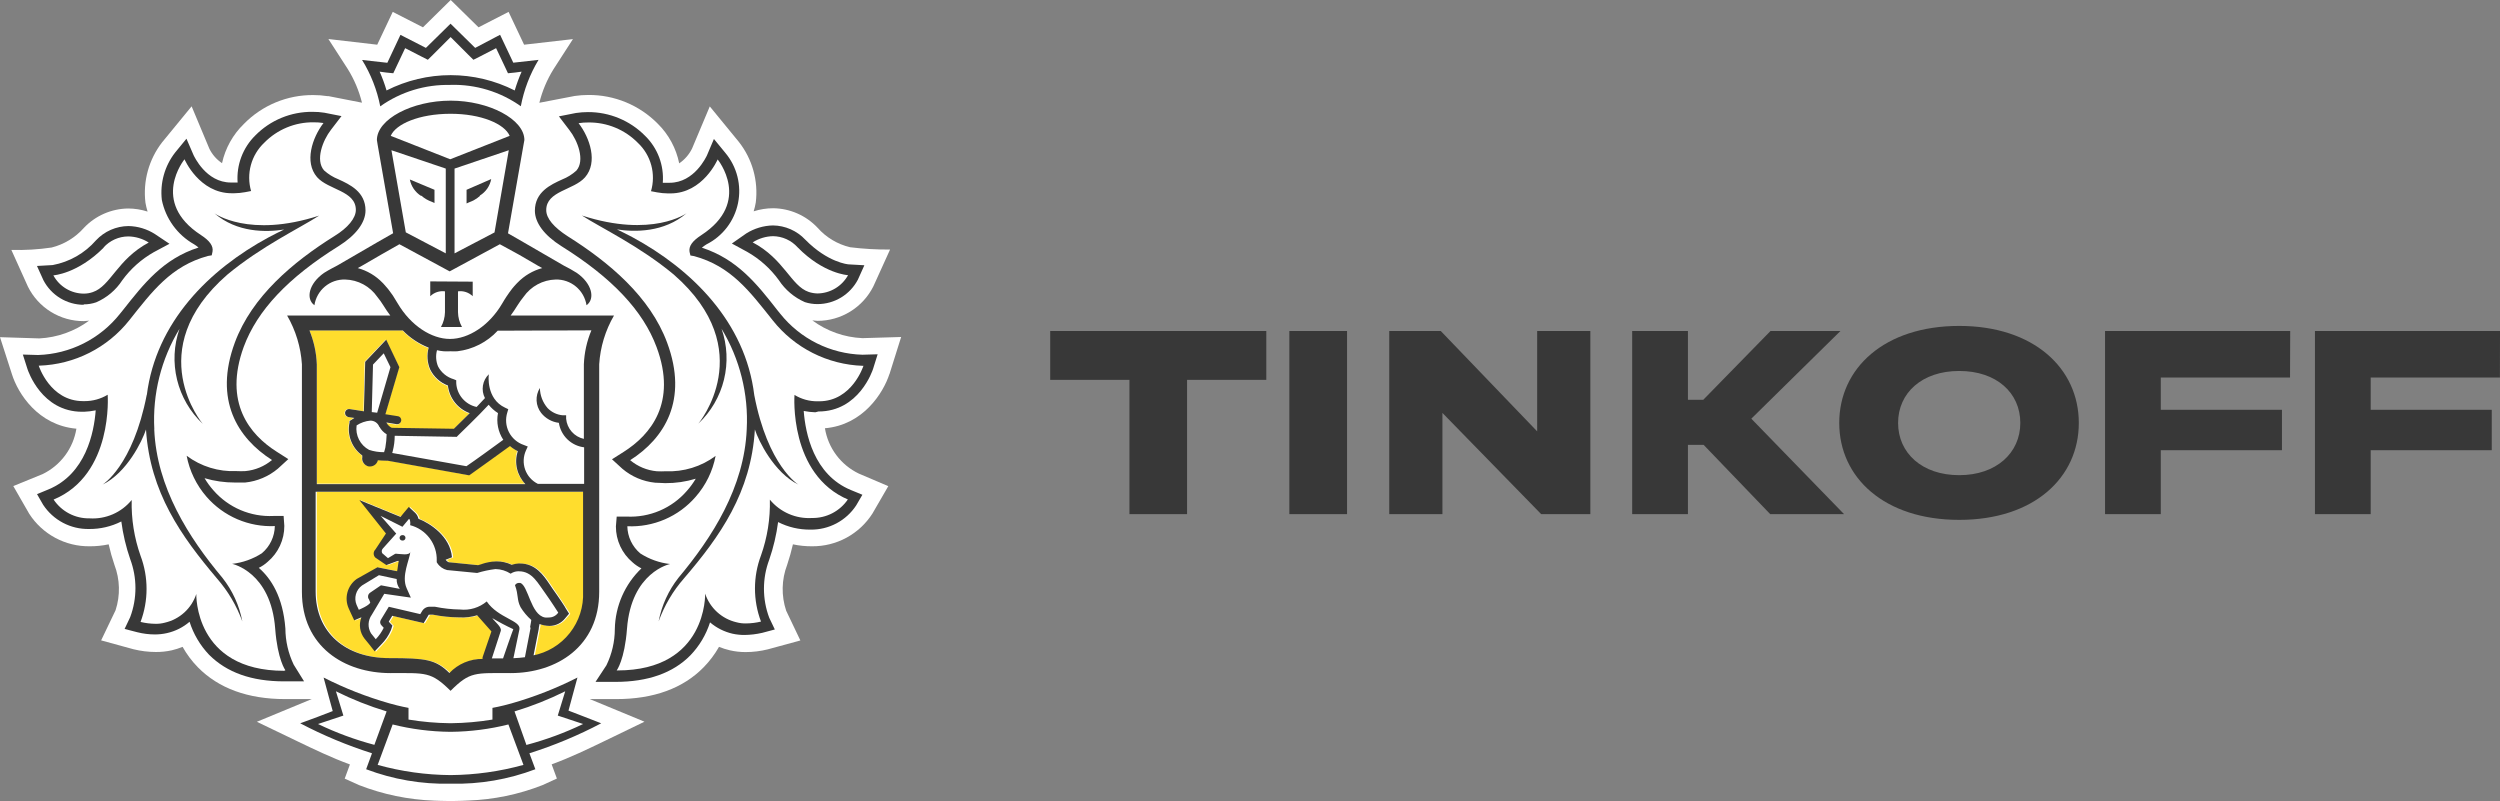 <?xml version="1.0" encoding="UTF-8"?> <svg xmlns="http://www.w3.org/2000/svg" width="312" height="100" viewBox="0 0 312 100" fill="none"><rect x="0" y="0" width="312" height="100" fill="#808080" stroke="none"/> <path d="M111.003 46.705L112.463 42.057L107.629 42.201C105.372 42.101 103.196 41.33 101.379 39.987C101.592 40.017 101.806 40.035 102.021 40.042C103.47 40.043 104.891 39.639 106.124 38.877C107.357 38.115 108.353 37.023 109.001 35.726L111.08 31.144C109.413 31.156 107.747 31.06 106.092 30.856C104.515 30.481 103.093 29.627 102.021 28.41C101.308 27.656 100.452 27.053 99.501 26.637C98.551 26.221 97.527 25.999 96.49 25.987C95.664 25.99 94.843 26.12 94.057 26.374C94.171 26.012 94.26 25.642 94.322 25.267C94.486 23.93 94.383 22.574 94.02 21.276C93.658 19.979 93.042 18.767 92.209 17.708L88.581 13.281L86.369 18.538C86.003 19.283 85.45 19.92 84.765 20.387C84.385 18.513 83.457 16.795 82.099 15.45C80.969 14.3 79.618 13.388 78.128 12.77C76.638 12.152 75.04 11.84 73.427 11.853C72.86 11.852 72.295 11.893 71.734 11.975L67.31 12.827C67.677 11.345 68.274 9.93 69.08 8.633L71.502 4.881L65.407 5.578L63.471 1.483L59.721 3.409L56.248 0L52.786 3.409L49.014 1.483L47.078 5.578L40.983 4.87L43.406 8.622C44.211 9.919 44.808 11.334 45.175 12.816L40.994 11.997H40.85C40.272 11.906 39.688 11.862 39.103 11.864C37.491 11.85 35.894 12.162 34.406 12.78C32.917 13.398 31.569 14.31 30.442 15.461C29.069 16.791 28.118 18.497 27.709 20.364C27.033 19.913 26.487 19.29 26.128 18.56L23.915 13.27L20.221 17.774C18.571 19.915 17.828 22.617 18.152 25.3C18.218 25.674 18.307 26.044 18.418 26.407C17.635 26.154 16.818 26.023 15.995 26.02C14.958 26.033 13.934 26.254 12.984 26.67C12.034 27.087 11.177 27.69 10.464 28.444C9.402 29.645 8.003 30.497 6.449 30.89C4.783 31.137 3.099 31.237 1.416 31.188L3.484 35.77C4.128 37.07 5.124 38.162 6.358 38.923C7.592 39.684 9.015 40.084 10.464 40.076C10.683 40.068 10.9 40.05 11.117 40.02C9.312 41.347 7.159 42.117 4.922 42.234L0 42.079L1.493 46.716C2.246 49.107 4.745 53.08 9.535 53.501C9.339 54.714 8.853 55.863 8.12 56.849C7.386 57.835 6.426 58.63 5.321 59.167L1.659 60.661L3.65 64.126C4.463 65.384 5.581 66.416 6.9 67.124C8.22 67.833 9.697 68.195 11.194 68.176C11.99 68.18 12.784 68.099 13.562 67.933C13.755 68.797 13.995 69.651 14.28 70.489C14.977 72.306 15.028 74.307 14.424 76.156L12.621 79.919L16.659 81.026C17.575 81.252 18.514 81.367 19.457 81.369C20.123 81.374 20.787 81.303 21.437 81.159C21.898 81.05 22.349 80.906 22.787 80.727C23.307 81.655 23.947 82.511 24.689 83.272C27.278 85.906 30.939 87.246 35.585 87.246H38.904L32.056 90.079L37.255 92.58C39.147 93.488 41.392 94.572 43.671 95.403L43.019 97.173L44.81 97.981C47.796 99.145 50.956 99.8 54.157 99.918C54.157 99.918 55.54 99.973 56.303 99.973C57.067 99.973 58.427 99.907 58.427 99.907C61.608 99.796 64.746 99.145 67.708 97.981L69.5 97.162L68.847 95.391C71.192 94.539 73.515 93.41 75.329 92.536L80.429 90.068L73.604 87.246H76.922C81.579 87.246 85.252 85.906 87.829 83.261C88.57 82.502 89.21 81.651 89.732 80.727C90.173 80.907 90.628 81.052 91.092 81.159C91.738 81.307 92.398 81.382 93.061 81.38C93.993 81.379 94.922 81.263 95.826 81.037L99.886 79.93L98.116 76.222C97.491 74.355 97.534 72.328 98.238 70.489C98.525 69.637 98.758 68.785 98.957 67.933C99.739 68.099 100.536 68.181 101.335 68.176C102.836 68.191 104.315 67.824 105.635 67.11C106.954 66.395 108.071 65.357 108.879 64.092L110.859 60.672L107.176 59.101C106.068 58.569 105.105 57.777 104.369 56.792C103.633 55.807 103.147 54.659 102.95 53.445C107.685 53.047 110.229 49.074 111.003 46.672V46.705Z" fill="white"></path> <path d="M56.227 14.201C52.344 14.201 49.435 15.473 48.805 16.956L56.227 19.867L63.649 16.956C63.019 15.473 60.11 14.212 56.227 14.201Z" fill="white"></path> <path d="M56.303 91.297H56.159C53.746 91.272 51.344 90.964 49.002 90.378L47.133 95.425C53.078 97.137 59.384 97.137 65.329 95.425L63.449 90.378C61.111 90.964 58.713 91.272 56.303 91.297Z" fill="white"></path> <path d="M70.511 86.273C68.476 87.286 66.359 88.127 64.184 88.785L65.699 92.958C68.126 92.321 70.486 91.45 72.745 90.357L69.582 89.305L70.511 86.273Z" fill="white"></path> <path d="M41.953 86.273L42.882 89.305L39.719 90.357C41.974 91.45 44.33 92.321 46.754 92.958L48.269 88.785C46.098 88.125 43.985 87.284 41.953 86.273Z" fill="white"></path> <path d="M56.227 9.374C59.007 9.347 61.749 10.004 64.214 11.289C64.453 10.489 64.745 9.705 65.088 8.943L64.247 9.053L63.373 9.142L63.008 8.345L61.902 6.01L59.867 7.061L59.081 7.46L58.44 6.84L56.227 4.626L54.015 6.84L53.385 7.46L52.599 7.061L50.553 6.01L49.447 8.345L49.071 9.142L48.197 9.053L47.367 8.943C47.697 9.709 47.985 10.492 48.23 11.289C50.694 10.004 53.438 9.346 56.217 9.374H56.227Z" fill="white"></path> <path d="M100.879 36.457C101.236 36.575 101.609 36.639 101.985 36.645C102.764 36.634 103.526 36.417 104.194 36.017C104.862 35.617 105.413 35.047 105.79 34.365C105.79 34.365 102.748 34.177 99.485 30.89C99.098 30.456 98.624 30.108 98.095 29.868C97.565 29.627 96.992 29.501 96.41 29.496C95.499 29.511 94.611 29.779 93.844 30.27C97.782 32.351 98.589 35.705 100.835 36.457H100.879Z" fill="white"></path> <path d="M10.428 36.645C10.804 36.639 11.177 36.575 11.534 36.457C13.747 35.705 14.587 32.351 18.525 30.27C17.763 29.778 16.877 29.51 15.97 29.496C15.387 29.5 14.811 29.627 14.28 29.867C13.749 30.107 13.273 30.456 12.884 30.89C9.621 34.21 6.59 34.365 6.59 34.365C6.961 35.052 7.51 35.626 8.18 36.027C8.85 36.428 9.615 36.642 10.395 36.645H10.428Z" fill="white"></path> <path d="M101.953 50.06H102.141C106.278 50.06 107.672 45.633 107.672 45.633H107.595C105.423 45.559 103.294 45.014 101.353 44.035C99.413 43.057 97.708 41.669 96.356 39.967C93.502 36.358 91.168 33.193 86.533 31.942L86.08 31.865L85.98 31.4C85.859 30.703 86.345 30.039 87.441 29.331C93.823 25.18 89.487 19.879 89.487 19.879C89.487 19.879 87.662 24.118 83.591 24.118H83.281C82.825 24.108 82.369 24.06 81.921 23.974L81.168 23.83C81.475 22.771 81.484 21.648 81.195 20.584C80.907 19.52 80.331 18.557 79.531 17.798C78.728 16.979 77.766 16.331 76.706 15.893C75.645 15.456 74.506 15.238 73.359 15.253C72.951 15.248 72.544 15.281 72.142 15.352C73.547 17.178 74.565 20.222 72.939 22.092C71.534 23.708 68.094 23.786 68.094 26.187C68.094 27.206 69.056 28.401 70.771 29.508C75.936 32.739 81.058 37.023 83.193 42.789C85.848 49.961 82.85 54.72 78.569 57.442C79.508 58.231 80.666 58.714 81.888 58.826C82.256 58.845 82.625 58.845 82.994 58.826C85.232 58.927 87.436 58.251 89.232 56.911C88.871 58.808 88.008 60.574 86.733 62.024C85.68 63.236 84.367 64.195 82.892 64.829C81.417 65.464 79.819 65.757 78.215 65.688C78.227 66.337 78.379 66.977 78.659 67.563C78.94 68.15 79.343 68.668 79.841 69.085C80.958 69.804 82.227 70.255 83.547 70.402C83.547 70.402 78.713 71.387 78.171 78.493C77.883 82.344 76.899 83.683 76.899 83.683H76.987C88.226 83.683 87.927 74.099 87.927 74.099C88.22 74.982 88.736 75.774 89.423 76.4C90.111 77.026 90.948 77.465 91.854 77.674C92.232 77.777 92.624 77.825 93.016 77.818C93.653 77.814 94.288 77.736 94.907 77.585C93.898 74.926 93.898 71.988 94.907 69.329C95.697 67.095 96.072 64.736 96.013 62.367C96.647 63.138 97.455 63.748 98.371 64.146C99.286 64.544 100.282 64.72 101.278 64.658C102.163 64.673 103.037 64.465 103.822 64.056C104.606 63.646 105.276 63.047 105.77 62.312C98.27 59.213 99.011 49.23 99.011 49.23C99.879 49.754 100.873 50.03 101.887 50.027L101.953 50.06ZM99.741 60.486C96.688 58.992 94.763 55.018 94.299 53.591C93.79 61.46 89.929 66.872 85.449 72.173C84.069 73.749 82.996 75.57 82.286 77.541C82.657 75.555 83.507 73.689 84.764 72.107C88.978 67.071 92.982 60.807 93.281 53.557C93.512 49.159 92.414 44.793 90.128 41.029C90.842 43.073 90.95 45.28 90.437 47.383C89.925 49.486 88.815 51.397 87.241 52.882C87.241 52.882 94.984 43.685 84.166 34.267C79.852 30.681 75.129 28.467 72.695 26.896C81.478 29.751 85.77 26.608 85.77 26.608C82.96 29.032 79.332 28.988 77.076 28.633C77.695 28.932 78.326 29.242 79.011 29.607C86.423 33.614 93.071 40.188 94.21 49.308V49.241C95.936 58.184 99.741 60.486 99.741 60.486Z" fill="white"></path> <path d="M28.894 70.434C30.214 70.287 31.483 69.836 32.6 69.118C33.098 68.701 33.501 68.182 33.782 67.595C34.062 67.009 34.214 66.37 34.226 65.72C32.62 65.791 31.02 65.498 29.543 64.864C28.066 64.23 26.752 63.27 25.697 62.056C24.431 60.603 23.576 58.838 23.22 56.943C25.012 58.282 27.213 58.959 29.447 58.858C29.816 58.878 30.185 58.878 30.553 58.858C31.775 58.748 32.934 58.265 33.872 57.474C29.58 54.752 26.582 49.993 29.237 42.821C31.372 37.077 36.493 32.783 41.659 29.54C43.374 28.433 44.336 27.326 44.336 26.22C44.336 23.818 40.896 23.74 39.491 22.125C37.865 20.254 38.894 17.211 40.299 15.384C39.893 15.313 39.482 15.28 39.071 15.285C37.925 15.271 36.789 15.489 35.73 15.927C34.671 16.364 33.712 17.012 32.91 17.83C32.107 18.587 31.529 19.55 31.238 20.614C30.947 21.679 30.955 22.802 31.261 23.862L30.509 24.006C30.061 24.093 29.605 24.141 29.149 24.15H28.85C24.768 24.15 22.954 19.922 22.954 19.922C22.954 19.922 18.618 25.212 25 29.374C26.107 30.082 26.571 30.735 26.45 31.444L26.35 31.897L25.885 31.975C21.273 33.225 18.928 36.402 16.063 40.01C14.713 41.708 13.012 43.093 11.075 44.07C9.139 45.046 7.014 45.59 4.846 45.665H4.758C4.758 45.665 6.163 50.092 10.289 50.092H10.488C11.502 50.101 12.498 49.825 13.364 49.295C13.364 49.295 14.094 59.256 6.605 62.377C7.098 63.113 7.767 63.714 8.551 64.124C9.336 64.534 10.211 64.74 11.096 64.724C12.104 64.794 13.114 64.621 14.041 64.221C14.969 63.82 15.787 63.203 16.428 62.422C16.372 64.79 16.747 67.149 17.534 69.383C18.54 72.043 18.54 74.979 17.534 77.639C18.15 77.789 18.781 77.867 19.414 77.872C19.81 77.88 20.205 77.832 20.587 77.728C21.491 77.517 22.326 77.078 23.011 76.452C23.697 75.826 24.211 75.035 24.503 74.153C24.503 74.153 24.215 83.738 35.454 83.738H35.531C35.531 83.738 34.547 82.399 34.259 78.547C33.728 71.442 28.883 70.457 28.883 70.457L28.894 70.434ZM27.091 72.172C22.567 66.915 18.706 61.459 18.242 53.59C17.777 55.017 15.864 58.991 12.811 60.485C12.811 60.485 16.649 58.183 18.341 49.24V49.306C19.448 40.198 26.14 33.613 33.551 29.606C34.226 29.241 34.867 28.931 35.476 28.632C33.264 28.986 29.591 29.031 26.781 26.607C26.781 26.607 31.073 29.75 39.856 26.895C37.423 28.466 32.71 30.68 28.385 34.266C17.6 43.684 25.321 52.881 25.321 52.881C23.747 51.396 22.636 49.486 22.121 47.383C21.607 45.28 21.712 43.073 22.423 41.028C20.128 44.793 19.025 49.164 19.259 53.568C19.558 60.817 23.551 67.081 27.755 72.117C29.017 73.698 29.876 75.563 30.255 77.551C29.539 75.582 28.466 73.763 27.091 72.183V72.172Z" fill="white"></path> <path d="M47.919 35.395C48.108 35.594 48.285 35.804 48.462 36.015C48.499 36.069 48.539 36.121 48.583 36.17C48.738 36.391 48.904 36.612 49.059 36.845L49.158 37C49.358 37.276 49.535 37.575 49.712 37.874C51.327 40.663 53.926 42.301 56.227 42.301C58.528 42.301 61.116 40.641 62.742 37.874C62.93 37.564 63.107 37.265 63.295 36.989C63.328 36.951 63.358 36.91 63.384 36.867C63.541 36.626 63.71 36.393 63.892 36.17L63.992 36.026C64.169 35.804 64.357 35.594 64.545 35.395L64.633 35.306C65.481 34.425 66.552 33.791 67.731 33.469L67.167 33.137L64.877 31.82L62.532 30.481L56.271 33.868L49.999 30.481L47.665 31.809L45.375 33.126L44.789 33.458C45.973 33.777 47.047 34.412 47.897 35.295C47.928 35.331 47.961 35.365 47.997 35.395H47.919ZM53.694 35.118H58.992V36.967C58.752 36.733 58.462 36.556 58.144 36.451C57.826 36.345 57.488 36.313 57.156 36.358V38.97C57.169 39.614 57.34 40.245 57.654 40.807H55.032C55.347 40.245 55.518 39.614 55.53 38.97V36.358C55.198 36.313 54.86 36.345 54.542 36.451C54.224 36.556 53.934 36.733 53.694 36.967V35.118Z" fill="white"></path> <path d="M55.684 31.62V21.04L48.914 18.748L50.695 29.008L55.684 31.62ZM54.257 23.685V25.389L53.936 25.234C53.444 25.06 52.99 24.793 52.598 24.448C52.23 24.227 51.913 23.93 51.669 23.577C51.425 23.224 51.259 22.823 51.182 22.401L54.257 23.685Z" fill="white"></path> <path d="M61.754 29.008L63.535 18.748L56.766 21.04V31.62L61.754 29.008ZM58.226 23.685L61.301 22.401C61.224 22.825 61.058 23.227 60.814 23.582C60.57 23.937 60.253 24.236 59.885 24.459C59.491 24.802 59.037 25.068 58.547 25.245L58.215 25.389V23.685H58.226Z" fill="white"></path> <path d="M46.102 56.146C46.705 56.343 47.336 56.44 47.971 56.434L48.026 56.246C48.071 56.127 48.104 56.005 48.126 55.88C48.223 55.325 48.278 54.762 48.292 54.198C47.914 53.975 47.605 53.654 47.396 53.269C47.323 53.035 47.175 52.833 46.974 52.693C46.774 52.553 46.534 52.483 46.29 52.494C45.673 52.546 45.08 52.751 44.564 53.092C44.479 53.699 44.583 54.319 44.862 54.865C45.141 55.411 45.582 55.859 46.124 56.146H46.102Z" fill="white"></path> <path d="M61.089 50.535C59.828 51.897 57.361 54.265 57.24 54.387L57.096 54.531L49.353 54.409C49.351 55.048 49.269 55.684 49.109 56.302L49.043 56.556L58.301 58.205C59.264 57.541 61.919 55.615 62.936 54.885C62.292 53.907 62.061 52.713 62.295 51.565C61.87 51.283 61.495 50.932 61.189 50.524L61.089 50.535Z" fill="white"></path> <path d="M62.144 41.228C60.82 42.657 59.033 43.57 57.1 43.806C56.812 43.806 56.536 43.806 56.248 43.806C55.961 43.806 55.673 43.806 55.397 43.806L54.556 43.674C54.38 44.343 54.431 45.051 54.7 45.688C54.898 46.074 55.173 46.415 55.508 46.691C55.842 46.967 56.23 47.172 56.647 47.293L56.967 47.414V47.758C57.004 48.467 57.275 49.144 57.737 49.682C58.2 50.221 58.827 50.591 59.523 50.735C59.921 50.325 60.286 49.949 60.562 49.628C60.314 49.145 60.227 48.595 60.315 48.059C60.402 47.523 60.66 47.029 61.049 46.651C61.049 46.784 60.695 49.739 63.073 50.834L63.471 51.011L63.35 51.432C63.1 52.239 63.173 53.112 63.555 53.867C63.937 54.62 64.597 55.196 65.396 55.472L65.916 55.671L65.684 56.158C65.339 56.911 65.301 57.769 65.578 58.55C65.854 59.331 66.424 59.974 67.166 60.341H72.94V55.782C72.157 55.681 71.427 55.329 70.861 54.778C70.294 54.227 69.922 53.508 69.799 52.727C69.366 52.674 68.948 52.536 68.568 52.322C68.189 52.107 67.855 51.82 67.586 51.476C67.238 51.039 67.036 50.504 67.008 49.946C66.981 49.388 67.129 48.836 67.432 48.366C67.44 49.29 67.777 50.181 68.383 50.879C68.882 51.399 69.555 51.718 70.274 51.775H70.706V52.207C70.762 52.806 71.006 53.372 71.403 53.823C71.801 54.275 72.331 54.588 72.918 54.719V45.411C72.975 43.953 73.294 42.517 73.858 41.172H62.144V41.228Z" fill="white"></path> <path d="M46.592 45.5L46.438 51.432L47.123 51.532L48.727 45.821L47.887 44.072L46.592 45.5Z" fill="white"></path> <path d="M64.874 72.704H65.04C66.069 72.991 66.323 76.699 68.138 77.02C68.297 77.058 68.46 77.077 68.624 77.075C68.855 77.075 69.083 77.018 69.287 76.91C69.491 76.802 69.666 76.646 69.797 76.455C69.797 76.455 68.879 75.039 68.204 74.076C67.297 72.825 66.589 71.298 64.885 71.298H64.753C64.433 71.306 64.122 71.406 63.857 71.586C63.293 71.221 62.637 71.025 61.965 71.021C61.193 71.113 60.431 71.272 59.687 71.497L55.925 71.132C55.421 71.012 54.983 70.698 54.709 70.258L54.642 70.158C54.648 70.058 54.648 69.959 54.642 69.859C54.674 68.854 54.363 67.868 53.76 67.063C53.157 66.258 52.297 65.683 51.324 65.432C51.324 65.432 51.423 64.857 51.191 64.635L50.362 65.631L47.618 64.336L49.565 66.55L47.917 68.387C47.834 68.463 47.78 68.564 47.762 68.674C47.744 68.785 47.763 68.898 47.817 68.996L48.525 69.627L49.432 69.073C49.505 69.052 49.581 69.052 49.654 69.073C49.908 69.073 50.284 69.129 50.616 69.129C50.948 69.129 51.302 69.051 51.335 68.708C51.224 69.815 50.173 71.818 50.859 73.368L51.379 74.53L48.061 74.054L46.512 76.666C46.266 76.999 46.125 77.398 46.107 77.813C46.09 78.227 46.196 78.637 46.413 78.99L46.999 79.709C47.405 79.29 47.741 78.808 47.994 78.281L47.729 77.994C47.632 77.903 47.571 77.781 47.556 77.648C47.542 77.516 47.576 77.384 47.651 77.274L48.636 75.659L52.563 76.588L52.762 76.234C52.867 76.038 53.029 75.878 53.226 75.775C53.424 75.673 53.647 75.632 53.868 75.659C54.045 75.643 54.222 75.643 54.399 75.659C55.43 75.866 56.478 75.977 57.529 75.991C58.122 76.05 58.72 75.992 59.289 75.82C59.859 75.647 60.389 75.362 60.848 74.983C62.264 77.075 65.151 77.407 64.919 78.47L64.166 82.067C64.664 82.067 65.151 82.011 65.604 81.945L66.323 78.215C66.412 77.806 66.478 77.252 66.478 77.252C65.957 76.792 65.51 76.254 65.151 75.659C64.642 74.696 64.919 74.186 64.443 72.925C64.499 72.843 64.573 72.774 64.659 72.724C64.745 72.674 64.841 72.645 64.941 72.637L64.874 72.704ZM50.185 67.457C50.139 67.456 50.094 67.445 50.053 67.426C50.012 67.407 49.975 67.379 49.945 67.345C49.915 67.311 49.892 67.27 49.878 67.227C49.864 67.183 49.859 67.138 49.864 67.092C49.872 67.003 49.915 66.921 49.983 66.863C50.051 66.805 50.14 66.776 50.229 66.782C50.274 66.785 50.318 66.797 50.358 66.817C50.399 66.837 50.435 66.864 50.465 66.898C50.495 66.932 50.518 66.972 50.532 67.014C50.547 67.057 50.553 67.103 50.55 67.148C50.539 67.236 50.495 67.316 50.427 67.374C50.36 67.431 50.273 67.461 50.185 67.457Z" fill="white"></path> <path d="M44.832 76.101C44.832 76.101 46.126 75.57 46.248 75.193L46.071 74.762C46.002 74.641 45.977 74.499 46.001 74.361C46.025 74.224 46.097 74.099 46.203 74.009L47.608 73.035L49.953 73.489C49.693 73.13 49.56 72.693 49.577 72.249L47.365 71.773L45.252 73.057C44.886 73.329 44.622 73.715 44.502 74.154C44.382 74.594 44.412 75.061 44.588 75.481L44.832 76.101Z" fill="white"></path> <path d="M61.426 82.189C61.846 82.189 62.311 82.189 62.82 82.189C62.82 82.189 64.025 78.68 64.092 78.57C63.417 78.271 62.012 77.529 61.47 77.197C61.824 77.728 62.698 78.304 62.521 78.802L61.426 82.189Z" fill="white"></path> <path d="M72.919 61.37H39.535V73.854C39.535 78.957 43.252 82.155 48.738 82.155C53.318 82.155 54.524 82.332 56.227 84.014C56.76 83.45 57.403 83.002 58.117 82.697C58.831 82.392 59.599 82.238 60.375 82.244V82.055L61.481 78.824C61.426 78.746 59.7 76.809 59.7 76.809C58.983 77.02 58.235 77.106 57.488 77.064C56.374 77.053 55.264 76.942 54.17 76.732C54.056 76.716 53.941 76.716 53.827 76.732C53.672 76.732 53.661 76.732 53.628 76.82L53.417 77.164L53.03 77.794L52.311 77.628L49.114 76.876L48.672 77.595L48.738 77.673L49.137 78.104L48.96 78.658C48.666 79.336 48.245 79.952 47.721 80.473L46.924 81.325L46.194 80.406L45.652 79.72C45.363 79.351 45.175 78.913 45.107 78.449C45.039 77.985 45.093 77.511 45.265 77.075L44.358 77.44L43.949 76.566L43.661 75.946C43.387 75.309 43.339 74.598 43.524 73.93C43.709 73.261 44.116 72.677 44.679 72.272L47.256 70.833L49.712 71.309C49.767 71.076 49.856 70.202 49.933 70.025H49.789L48.373 70.545L47.013 69.604C46.944 69.538 46.89 69.459 46.853 69.372C46.816 69.284 46.797 69.19 46.797 69.095C46.797 69 46.816 68.906 46.853 68.819C46.89 68.731 46.944 68.652 47.013 68.586L48.329 66.594L45.011 62.422L50.143 64.524L50.486 64.104L51.183 63.274L51.968 64.015C52.173 64.218 52.315 64.475 52.378 64.757C53.805 65.31 56.338 66.97 56.559 69.56L55.763 69.881C55.864 70.015 55.997 70.121 56.15 70.191L59.811 70.545C59.928 70.523 60.043 70.49 60.154 70.445C60.781 70.211 61.443 70.084 62.112 70.069C62.774 70.075 63.428 70.226 64.025 70.512C64.287 70.41 64.564 70.354 64.844 70.346H65.021C66.99 70.346 67.963 71.807 68.749 72.969L69.147 73.555C69.833 74.518 70.729 75.924 70.762 75.979L71.171 76.61L70.674 77.186C70.443 77.482 70.147 77.722 69.81 77.887C69.473 78.052 69.102 78.138 68.727 78.138C68.504 78.135 68.282 78.113 68.063 78.071C67.861 78.036 67.664 77.976 67.477 77.894C67.477 78.093 67.41 78.315 67.377 78.514L66.736 81.834C68.562 81.474 70.199 80.474 71.353 79.013C72.507 77.552 73.102 75.726 73.03 73.865L72.919 61.37Z" fill="#FFDD2D"></path> <path d="M39.535 60.364H65.497C64.984 59.826 64.626 59.159 64.461 58.435C64.295 57.71 64.328 56.954 64.557 56.247C64.205 56.082 63.877 55.87 63.583 55.616C62.566 56.357 59.468 58.604 58.661 59.169L58.495 59.279L48.307 57.453H48.097C47.764 57.453 47.432 57.434 47.101 57.398C47.053 57.614 46.933 57.808 46.76 57.947C46.587 58.086 46.372 58.162 46.15 58.161H45.984C45.73 58.12 45.501 57.982 45.346 57.776C45.191 57.569 45.123 57.311 45.155 57.055V56.844C44.522 56.384 44.035 55.751 43.752 55.02C43.47 54.29 43.404 53.494 43.562 52.727V52.539L43.717 52.44C43.86 52.331 44.011 52.235 44.17 52.152L43.429 52.041C43.298 52.019 43.18 51.947 43.101 51.839C43.023 51.732 42.989 51.597 43.009 51.465C43.019 51.399 43.043 51.336 43.078 51.279C43.114 51.222 43.16 51.172 43.214 51.133C43.269 51.094 43.331 51.066 43.396 51.051C43.461 51.036 43.529 51.034 43.595 51.045L45.354 51.322L45.508 45.146L48.141 42.379L49.778 45.81L48.042 51.753L49.601 51.997C49.667 52.006 49.73 52.029 49.787 52.063C49.844 52.097 49.894 52.142 49.933 52.196C49.972 52.25 50 52.31 50.015 52.375C50.031 52.44 50.033 52.507 50.022 52.572C50.001 52.69 49.94 52.796 49.849 52.873C49.758 52.95 49.643 52.992 49.524 52.993H49.447L48.174 52.794L48.241 52.893C48.381 53.139 48.593 53.336 48.849 53.458L56.592 53.579C56.924 53.258 57.698 52.473 58.572 51.62C57.844 51.356 57.203 50.894 56.723 50.286C56.242 49.678 55.94 48.949 55.851 48.178C54.883 47.816 54.09 47.095 53.639 46.164C53.275 45.303 53.209 44.345 53.451 43.441C52.223 42.948 51.117 42.192 50.21 41.228H38.617C39.17 42.576 39.481 44.011 39.535 45.467V60.364Z" fill="#FFDD2D"></path> <path d="M50.234 66.783C50.145 66.777 50.057 66.806 49.988 66.864C49.92 66.922 49.877 67.004 49.869 67.093C49.864 67.14 49.869 67.186 49.884 67.231C49.898 67.275 49.922 67.315 49.953 67.35C49.985 67.384 50.023 67.412 50.066 67.43C50.108 67.449 50.154 67.459 50.201 67.459C50.25 67.468 50.301 67.466 50.349 67.453C50.398 67.44 50.443 67.416 50.482 67.384C50.52 67.352 50.551 67.312 50.573 67.266C50.594 67.221 50.605 67.171 50.605 67.121C50.605 67.071 50.594 67.021 50.573 66.975C50.551 66.93 50.52 66.89 50.482 66.858C50.443 66.825 50.398 66.802 50.349 66.789C50.301 66.776 50.25 66.774 50.201 66.783H50.234Z" fill="#383838"></path> <path d="M72.873 89.427L70.948 88.685L71.479 86.715L72.066 84.557C69.439 85.892 66.691 86.971 63.858 87.778C62.497 88.165 61.457 88.342 61.457 88.342V89.803C59.753 90.086 58.03 90.237 56.303 90.257H56.148C54.417 90.237 52.69 90.085 50.982 89.803V88.342C50.982 88.342 49.953 88.165 48.593 87.778C45.76 86.971 43.011 85.892 40.385 84.557L40.982 86.771L41.524 88.741L39.6 89.482L37.465 90.268C40.336 91.775 43.334 93.027 46.425 94.009L45.695 96.001C49.049 97.273 52.617 97.886 56.203 97.805H56.292C59.882 97.887 63.453 97.274 66.811 96.001L66.07 94.009C69.162 93.031 72.16 91.779 75.03 90.268L72.873 89.427ZM39.688 90.356L42.852 89.305L41.923 86.273C43.958 87.286 46.074 88.126 48.25 88.785L46.723 92.957C44.301 92.316 41.946 91.445 39.688 90.356ZM56.236 96.731C53.159 96.71 50.098 96.282 47.133 95.459L49.002 90.412C51.343 90.998 53.746 91.306 56.159 91.331H56.303C58.712 91.306 61.111 90.998 63.449 90.412L65.329 95.459C62.367 96.279 59.31 96.707 56.236 96.731ZM65.705 92.991L64.212 88.785C66.388 88.126 68.504 87.286 70.539 86.273L69.61 89.305L72.773 90.356C70.515 91.443 68.16 92.314 65.738 92.957L65.705 92.991Z" fill="#383838"></path> <path d="M56.227 10.592C59.362 10.507 62.441 11.443 64.999 13.259C65.384 11.213 66.133 9.253 67.211 7.471L64.059 7.825L62.41 4.339L59.302 5.977L56.227 2.956L53.152 5.977L49.977 4.35L48.34 7.836L45.188 7.482C46.285 9.26 47.053 11.22 47.455 13.271C50.01 11.456 53.084 10.52 56.216 10.603L56.227 10.592ZM48.207 9.054L49.081 9.142L49.457 8.345L50.563 6.01L52.61 7.062L53.395 7.46L54.026 6.84L56.238 4.627L58.45 6.84L59.081 7.46L59.877 7.062L61.913 6.01L63.019 8.345L63.395 9.142L64.269 9.054L65.098 8.943C64.763 9.707 64.475 10.491 64.236 11.289C61.757 10.033 59.017 9.378 56.238 9.378C53.459 9.378 50.719 10.033 48.24 11.289C48.006 10.489 47.718 9.705 47.378 8.943L48.207 9.054Z" fill="#383838"></path> <path d="M102.14 51.354C107.206 51.354 108.899 46.24 108.965 46.019L109.529 44.215L107.626 44.27C105.654 44.214 103.718 43.73 101.951 42.851C100.184 41.972 98.629 40.719 97.394 39.179L97.018 38.714C94.43 35.394 91.985 32.34 87.594 30.912C87.771 30.761 87.96 30.624 88.158 30.502C89.161 29.998 90.038 29.274 90.721 28.383C91.405 27.491 91.877 26.457 92.104 25.357C92.331 24.257 92.306 23.12 92.03 22.031C91.755 20.942 91.237 19.929 90.514 19.069L89.098 17.343L88.224 19.401C88.158 19.523 86.676 22.81 83.567 22.81H83.335C83.125 22.81 82.915 22.81 82.716 22.81C82.799 21.73 82.644 20.645 82.262 19.631C81.879 18.617 81.279 17.7 80.503 16.945C79.571 16.001 78.459 15.254 77.234 14.747C76.009 14.239 74.695 13.982 73.369 13.989C72.873 13.99 72.377 14.027 71.886 14.1L69.752 14.521L71.068 16.247C72.097 17.564 73.037 20.021 71.931 21.294C71.408 21.766 70.805 22.141 70.15 22.401C68.712 23.054 66.754 23.961 66.754 26.297C66.754 27.802 67.926 29.373 70.072 30.724C76.377 34.664 80.26 38.781 81.942 43.319C84.541 50.302 81.145 54.286 77.86 56.378L76.377 57.319L77.672 58.503C78.828 59.485 80.255 60.091 81.764 60.241C82.207 60.241 82.627 60.296 83.025 60.296C84.314 60.305 85.597 60.119 86.831 59.743C86.512 60.283 86.142 60.791 85.725 61.259C84.797 62.331 83.637 63.177 82.334 63.733C81.031 64.289 79.618 64.541 78.203 64.469H76.964L76.864 65.697C76.861 66.551 77.046 67.395 77.405 68.17C77.764 68.945 78.29 69.631 78.944 70.18C79.276 70.481 79.648 70.734 80.05 70.932C79.025 71.912 78.204 73.086 77.634 74.385C77.064 75.684 76.758 77.084 76.731 78.502C76.727 80.071 76.368 81.619 75.681 83.029L74.32 85.099H76.787C80.865 85.099 83.992 83.992 86.167 81.778C87.285 80.615 88.121 79.21 88.612 77.672C89.424 78.365 90.392 78.85 91.432 79.089C91.919 79.194 92.416 79.246 92.915 79.244C93.659 79.235 94.401 79.146 95.127 78.978L96.698 78.558L96.001 77.097C95.122 74.76 95.122 72.184 96.001 69.847C96.527 68.325 96.897 66.752 97.107 65.155C98.357 65.79 99.742 66.112 101.144 66.096C102.273 66.114 103.388 65.846 104.386 65.318C105.384 64.79 106.232 64.018 106.852 63.074L107.626 61.746L106.2 61.159C101.543 59.245 100.514 54.076 100.304 51.287C100.781 51.383 101.266 51.438 101.753 51.453L102.14 51.354ZM105.834 62.299C105.341 63.034 104.671 63.633 103.887 64.043C103.102 64.453 102.228 64.66 101.343 64.646C100.347 64.707 99.351 64.532 98.436 64.133C97.52 63.735 96.713 63.126 96.078 62.355C96.139 64.724 95.764 67.083 94.972 69.316C93.969 71.977 93.969 74.912 94.972 77.573C94.356 77.722 93.725 77.8 93.091 77.805C92.696 77.813 92.301 77.764 91.919 77.661C91.015 77.451 90.18 77.011 89.495 76.385C88.809 75.76 88.295 74.968 88.003 74.086C88.003 74.086 88.291 83.671 77.052 83.671H76.964C76.964 83.671 77.959 82.332 78.247 78.48C78.778 71.375 83.623 70.39 83.623 70.39C82.303 70.241 81.035 69.79 79.917 69.073C79.419 68.656 79.016 68.137 78.735 67.551C78.455 66.965 78.303 66.325 78.291 65.675C79.895 65.747 81.495 65.455 82.969 64.82C84.445 64.186 85.757 63.226 86.808 62.012C88.084 60.562 88.947 58.796 89.308 56.898C87.511 58.236 85.308 58.912 83.07 58.813C82.701 58.833 82.332 58.833 81.964 58.813C80.742 58.701 79.585 58.218 78.645 57.43C82.926 54.707 85.924 49.937 83.258 42.765C81.134 37.021 76.001 32.727 70.847 29.484C69.132 28.377 68.17 27.27 68.17 26.219C68.17 23.817 71.61 23.74 73.015 22.124C74.641 20.254 73.623 17.21 72.207 15.373C72.613 15.309 73.024 15.28 73.435 15.284C74.582 15.27 75.721 15.489 76.781 15.926C77.842 16.363 78.803 17.011 79.608 17.83C80.41 18.586 80.988 19.55 81.277 20.615C81.566 21.679 81.555 22.803 81.245 23.862L81.997 24.006C82.446 24.089 82.901 24.133 83.357 24.138H83.667C87.738 24.138 89.563 19.899 89.563 19.899C89.563 19.899 93.899 25.201 87.516 29.351C86.41 30.071 85.935 30.724 86.056 31.432L86.167 31.886L86.621 31.963C91.244 33.214 93.578 36.39 96.443 39.987C97.792 41.69 99.495 43.078 101.434 44.056C103.372 45.035 105.501 45.58 107.671 45.654H107.759C107.759 45.654 106.354 50.081 102.228 50.081H102.029C101.015 50.093 100.017 49.816 99.153 49.284C99.153 49.284 98.412 59.245 105.912 62.377L105.834 62.299Z" fill="#383838"></path> <path d="M93.25 31.432C94.803 32.314 96.149 33.518 97.199 34.963C97.994 36.174 99.124 37.128 100.451 37.708C100.958 37.871 101.488 37.953 102.021 37.951C103.061 37.951 104.08 37.666 104.969 37.128C105.858 36.589 106.583 35.818 107.066 34.897L107.873 33.104L105.915 32.993C105.827 32.993 103.305 32.761 100.506 29.916C99.986 29.361 99.36 28.917 98.664 28.611C97.968 28.305 97.218 28.142 96.457 28.134C95.282 28.161 94.135 28.505 93.139 29.13L91.336 30.392L93.25 31.432ZM96.457 29.474C97.04 29.479 97.616 29.606 98.147 29.846C98.678 30.086 99.154 30.434 99.544 30.868C102.796 34.188 105.838 34.343 105.838 34.343C105.46 35.025 104.909 35.594 104.241 35.995C103.573 36.395 102.811 36.612 102.032 36.623C101.656 36.616 101.283 36.553 100.926 36.435C98.714 35.682 97.873 32.329 93.935 30.248C94.703 29.757 95.591 29.489 96.502 29.474H96.457Z" fill="#383838"></path> <path d="M94.132 49.24V49.306C93.026 40.186 86.334 33.612 78.933 29.606C78.248 29.241 77.617 28.931 76.998 28.632C79.21 28.975 82.882 29.019 85.692 26.606C85.692 26.606 81.4 29.738 72.617 26.894C75.051 28.466 79.774 30.679 84.088 34.265C94.873 43.684 87.152 52.87 87.152 52.87C88.727 51.387 89.838 49.479 90.353 47.378C90.867 45.276 90.762 43.071 90.05 41.028C92.33 44.798 93.424 49.167 93.192 53.567C92.893 60.805 88.889 67.07 84.674 72.105C83.424 73.695 82.574 75.563 82.197 77.55C82.907 75.579 83.98 73.759 85.36 72.183C89.873 66.926 93.734 61.458 94.209 53.6C94.674 55.028 96.599 58.99 99.652 60.484C99.652 60.484 95.824 58.193 94.121 49.251L94.132 49.24Z" fill="#383838"></path> <path d="M36.656 82.953C35.979 81.543 35.624 80.001 35.616 78.437C35.317 74.486 33.824 72.184 32.297 70.867C32.701 70.672 33.074 70.418 33.404 70.115C34.058 69.566 34.583 68.88 34.942 68.105C35.302 67.33 35.486 66.486 35.483 65.632L35.395 64.392H34.145C32.733 64.463 31.323 64.211 30.022 63.657C28.721 63.103 27.563 62.261 26.634 61.194C26.217 60.726 25.847 60.218 25.528 59.678C26.763 60.042 28.045 60.225 29.333 60.22C29.742 60.22 30.152 60.22 30.594 60.22C32.102 60.065 33.528 59.459 34.687 58.483L35.981 57.298L34.51 56.358C31.191 54.255 27.873 50.27 30.417 43.287C32.098 38.749 35.948 34.643 42.297 30.692C44.421 29.353 45.616 27.781 45.616 26.265C45.616 23.941 43.658 23.022 42.22 22.369C41.565 22.109 40.962 21.734 40.439 21.262C39.333 19.989 40.273 17.532 41.302 16.204L42.618 14.489L40.483 14.068C39.993 13.99 39.497 13.953 39.001 13.958C37.675 13.944 36.36 14.197 35.134 14.703C33.908 15.209 32.797 15.956 31.866 16.902C31.094 17.662 30.496 18.582 30.114 19.596C29.732 20.611 29.575 21.697 29.654 22.779H29.034H28.813C25.694 22.779 24.212 19.458 24.156 19.359L23.271 17.311L21.855 19.038C20.551 20.715 19.955 22.836 20.196 24.948C20.43 26.104 20.91 27.197 21.602 28.151C22.295 29.106 23.185 29.901 24.212 30.482C24.41 30.603 24.599 30.74 24.776 30.891C20.351 32.308 17.94 35.418 15.351 38.694L14.975 39.158C13.748 40.708 12.197 41.971 10.432 42.86C8.667 43.749 6.729 44.242 4.754 44.305L2.852 44.249L3.427 46.054C3.504 46.275 5.186 51.388 10.252 51.388H10.495C10.982 51.369 11.467 51.309 11.944 51.211C11.734 54 10.705 59.158 6.037 61.083L4.621 61.67L5.385 62.998C6.007 63.943 6.857 64.715 7.857 65.243C8.856 65.771 9.973 66.038 11.104 66.019C12.505 66.034 13.89 65.711 15.141 65.079C15.35 66.676 15.721 68.249 16.247 69.771C17.123 72.108 17.123 74.684 16.247 77.021L15.55 78.493L17.132 78.902C17.855 79.085 18.598 79.178 19.344 79.179C19.843 79.178 20.34 79.123 20.827 79.013C21.873 78.781 22.846 78.294 23.658 77.596C24.146 79.136 24.979 80.544 26.092 81.713C28.304 83.927 31.39 85.034 35.472 85.034H37.95L36.656 82.953ZM35.461 83.716C24.212 83.716 24.499 74.132 24.499 74.132C24.209 75.014 23.696 75.807 23.01 76.433C22.324 77.06 21.488 77.498 20.583 77.707C20.205 77.81 19.814 77.858 19.422 77.851C18.788 77.846 18.157 77.768 17.541 77.618C18.54 74.957 18.54 72.023 17.541 69.362C16.751 67.128 16.377 64.769 16.435 62.4C15.802 63.173 14.994 63.783 14.079 64.182C13.163 64.58 12.166 64.755 11.17 64.691C10.287 64.707 9.413 64.5 8.631 64.09C7.848 63.68 7.181 63.08 6.69 62.345C14.179 59.246 13.438 49.263 13.438 49.263C12.57 49.787 11.575 50.063 10.562 50.06H10.362C6.236 50.06 4.832 45.633 4.832 45.633H4.909C7.079 45.56 9.208 45.015 11.146 44.037C13.085 43.058 14.788 41.669 16.137 39.966C19.002 36.358 21.346 33.193 25.959 31.942L26.424 31.865L26.523 31.4C26.645 30.703 26.169 30.039 25.074 29.331C18.692 25.18 23.028 19.879 23.028 19.879C23.028 19.879 24.842 24.118 28.924 24.118H29.222C29.679 24.113 30.134 24.069 30.583 23.985L31.335 23.841C31.029 22.781 31.021 21.657 31.312 20.593C31.602 19.529 32.181 18.566 32.983 17.809C33.785 16.991 34.745 16.343 35.804 15.906C36.863 15.468 37.999 15.25 39.145 15.264C39.556 15.259 39.966 15.289 40.372 15.352C38.968 17.189 37.95 20.222 39.565 22.103C40.97 23.708 44.41 23.797 44.41 26.198C44.41 27.206 43.448 28.412 41.733 29.463C36.567 32.695 31.446 36.989 29.311 42.744C26.656 49.916 29.654 54.675 33.946 57.409C33.004 58.195 31.848 58.677 30.627 58.792C30.259 58.812 29.89 58.812 29.521 58.792C27.286 58.893 25.086 58.217 23.293 56.878C23.652 58.772 24.507 60.536 25.771 61.991C26.825 63.204 28.14 64.164 29.617 64.799C31.093 65.433 32.694 65.725 34.3 65.654C34.288 66.304 34.136 66.944 33.856 67.53C33.575 68.116 33.172 68.635 32.674 69.052C31.556 69.769 30.288 70.22 28.968 70.369C28.968 70.369 33.813 71.354 34.344 78.459C34.632 82.311 35.616 83.65 35.616 83.65L35.461 83.716Z" fill="#383838"></path> <path d="M10.432 37.984C10.966 37.99 11.497 37.904 12.002 37.73C13.333 37.156 14.465 36.201 15.255 34.985C16.304 33.543 17.651 32.343 19.203 31.465L21.15 30.425L19.347 29.219C18.356 28.582 17.207 28.233 16.029 28.211C15.268 28.218 14.518 28.38 13.822 28.686C13.126 28.992 12.499 29.437 11.98 29.993C10.577 31.603 8.671 32.691 6.571 33.081L4.613 33.192L5.421 34.974C5.901 35.895 6.623 36.668 7.51 37.208C8.397 37.749 9.415 38.036 10.454 38.039L10.432 37.984ZM12.921 30.89C13.31 30.456 13.786 30.109 14.317 29.871C14.849 29.633 15.424 29.509 16.007 29.506C16.913 29.52 17.797 29.784 18.562 30.27C14.624 32.362 13.816 35.704 11.571 36.457C11.215 36.58 10.841 36.644 10.465 36.645C9.684 36.642 8.919 36.428 8.25 36.027C7.58 35.626 7.031 35.052 6.66 34.365C6.66 34.365 9.691 34.177 12.954 30.89H12.921Z" fill="#383838"></path> <path d="M19.26 53.569C19.02 49.171 20.115 44.804 22.402 41.04C21.69 43.085 21.585 45.292 22.1 47.395C22.614 49.499 23.725 51.408 25.3 52.894C25.3 52.894 17.557 43.696 28.364 34.278C32.689 30.692 37.401 28.479 39.835 26.907C31.052 29.762 26.76 26.619 26.76 26.619C29.57 29.043 33.198 28.999 35.454 28.645C34.846 28.943 34.204 29.253 33.529 29.618C26.107 33.625 19.459 40.199 18.32 49.319V49.241C16.594 58.195 12.789 60.486 12.789 60.486C15.842 58.992 17.756 55.03 18.22 53.602C18.729 61.46 22.59 66.883 27.07 72.184C28.45 73.762 29.527 75.582 30.244 77.552C29.865 75.563 29.012 73.695 27.755 72.107C23.541 67.082 19.548 60.818 19.249 53.569H19.26Z" fill="#383838"></path> <path d="M53.695 35.118V36.967C53.935 36.733 54.225 36.556 54.543 36.451C54.861 36.345 55.199 36.313 55.532 36.358V38.97C55.518 39.614 55.347 40.244 55.034 40.807H57.655C57.341 40.245 57.17 39.614 57.158 38.97V36.358C57.49 36.313 57.828 36.345 58.146 36.451C58.464 36.556 58.754 36.733 58.994 36.967V35.151L53.695 35.118Z" fill="#383838"></path> <path d="M52.564 24.404C52.955 24.752 53.409 25.019 53.903 25.19L54.224 25.334V23.685L51.148 22.401C51.229 22.824 51.396 23.225 51.64 23.579C51.884 23.934 52.198 24.233 52.564 24.459V24.404Z" fill="#383838"></path> <path d="M59.886 24.406C60.254 24.182 60.571 23.883 60.815 23.529C61.059 23.174 61.225 22.771 61.302 22.347L58.227 23.686V25.391L58.547 25.247C59.039 25.073 59.494 24.806 59.886 24.461V24.406Z" fill="#383838"></path> <path d="M65.444 17.476C65.444 14.886 61.019 12.562 56.241 12.562C51.407 12.562 47.037 14.886 47.037 17.476L47.137 18.106L49.062 29.108L47.126 30.214L42.093 33.136C42.093 33.136 40.987 33.701 40.445 34.055C38.531 35.383 38.133 37.297 39.239 38.094C39.377 37.181 39.845 36.349 40.554 35.758C41.264 35.166 42.165 34.855 43.088 34.885C43.877 34.906 44.649 35.112 45.343 35.487C46.036 35.862 46.632 36.395 47.082 37.043C47.356 37.376 47.608 37.727 47.834 38.094C48.103 38.537 48.395 38.965 48.708 39.378H35.832C36.908 41.238 37.541 43.321 37.679 45.465V73.854C37.679 80.716 42.989 84.003 48.741 84.003C53.166 84.003 53.785 83.803 56.23 86.216C58.674 83.781 59.272 84.003 63.718 84.003C69.47 84.003 74.78 80.682 74.78 73.854V45.465C74.913 43.32 75.546 41.236 76.627 39.378H63.729C64.017 38.98 64.305 38.57 64.592 38.094C64.822 37.73 65.073 37.379 65.344 37.043C65.795 36.396 66.391 35.864 67.085 35.489C67.778 35.114 68.55 34.907 69.338 34.885C70.261 34.858 71.163 35.169 71.874 35.76C72.585 36.351 73.056 37.181 73.198 38.094C74.304 37.297 73.895 35.383 71.981 34.055C71.451 33.721 70.905 33.414 70.344 33.136L65.322 30.225L63.398 29.119L65.322 18.151L65.444 17.476ZM48.852 18.748L55.632 21.039V31.62L50.644 28.997L48.852 18.748ZM50.256 41.227C51.169 42.171 52.275 42.907 53.497 43.385C53.25 44.287 53.316 45.247 53.685 46.107C54.141 47.032 54.932 47.749 55.898 48.111C55.986 48.882 56.288 49.614 56.768 50.224C57.249 50.834 57.89 51.297 58.619 51.564C57.778 52.405 56.971 53.191 56.639 53.511L48.896 53.39C48.636 53.27 48.42 53.073 48.276 52.825C48.26 52.791 48.241 52.758 48.221 52.726L49.493 52.936H49.571C49.691 52.94 49.808 52.899 49.9 52.821C49.992 52.744 50.052 52.635 50.068 52.515C50.079 52.45 50.077 52.383 50.062 52.318C50.047 52.254 50.019 52.193 49.979 52.139C49.94 52.086 49.891 52.04 49.834 52.006C49.777 51.972 49.714 51.949 49.648 51.94L48.099 51.696L49.836 45.82L48.199 42.389L45.577 45.156L45.411 51.331L43.653 51.054C43.587 51.044 43.519 51.046 43.453 51.061C43.388 51.076 43.327 51.104 43.272 51.143C43.218 51.182 43.171 51.231 43.136 51.288C43.101 51.346 43.077 51.409 43.066 51.475C43.05 51.606 43.084 51.739 43.163 51.846C43.241 51.953 43.356 52.026 43.487 52.051L44.228 52.161C44.071 52.248 43.92 52.344 43.774 52.449L43.619 52.549V52.737C43.459 53.502 43.525 54.297 43.807 55.026C44.09 55.755 44.578 56.386 45.212 56.843V57.064C45.188 57.193 45.191 57.326 45.221 57.454C45.252 57.582 45.309 57.702 45.389 57.806C45.541 58.021 45.772 58.168 46.031 58.215H46.197C46.42 58.212 46.636 58.133 46.811 57.993C46.985 57.853 47.108 57.658 47.159 57.441C47.49 57.477 47.822 57.495 48.155 57.496H48.365L58.553 59.322L58.718 59.211C59.537 58.647 62.623 56.4 63.641 55.67C63.935 55.924 64.262 56.136 64.614 56.301C64.386 57.009 64.354 57.766 64.522 58.491C64.689 59.215 65.05 59.882 65.566 60.418H39.538V45.465C39.482 44.013 39.171 42.582 38.62 41.238H50.312L50.256 41.227ZM62.844 54.862C61.816 55.614 59.172 57.54 58.21 58.182L48.951 56.533L49.017 56.289C49.176 55.667 49.258 55.028 49.261 54.386L57.004 54.519L57.148 54.364C57.269 54.242 59.736 51.873 60.986 50.512C61.312 50.922 61.705 51.273 62.148 51.553C61.927 52.702 62.161 53.893 62.8 54.873L62.844 54.862ZM47.358 53.268C47.567 53.653 47.877 53.975 48.254 54.198C48.241 54.762 48.185 55.324 48.088 55.88L47.989 56.245L47.933 56.433C47.299 56.44 46.667 56.343 46.064 56.146C45.522 55.858 45.081 55.411 44.803 54.864C44.523 54.318 44.419 53.699 44.504 53.091C45.021 52.751 45.614 52.545 46.23 52.493C46.472 52.493 46.708 52.567 46.906 52.705C47.104 52.844 47.254 53.041 47.336 53.268H47.358ZM46.396 51.431L46.551 45.499L47.889 44.093L48.73 45.82L47.071 51.508L46.396 51.431ZM62.778 82.165H61.384L62.49 78.757C62.667 78.281 61.794 77.65 61.44 77.141C62.289 77.646 63.164 78.108 64.061 78.524C63.995 78.635 62.789 82.143 62.789 82.143L62.778 82.165ZM66.229 78.292L65.51 82.022C65.057 82.088 64.57 82.121 64.072 82.143L64.824 78.546C65.057 77.44 62.17 77.152 60.743 75.06C60.286 75.443 59.756 75.729 59.186 75.903C58.616 76.076 58.017 76.132 57.424 76.067C56.372 76.051 55.324 75.936 54.294 75.724C54.117 75.714 53.94 75.714 53.763 75.724C53.542 75.698 53.318 75.739 53.121 75.841C52.924 75.944 52.762 76.104 52.657 76.3L52.447 76.643L48.52 75.724L47.546 77.329C47.468 77.439 47.432 77.574 47.446 77.709C47.461 77.844 47.524 77.968 47.624 78.059L47.889 78.347C47.633 78.872 47.297 79.353 46.894 79.775L46.307 79.044C46.092 78.693 45.985 78.286 46 77.874C46.016 77.463 46.154 77.065 46.396 76.731L47.956 74.108L51.274 74.584L50.754 73.422C50.057 71.873 51.119 69.903 51.23 68.763C51.23 69.106 50.876 69.183 50.5 69.183C50.124 69.183 49.792 69.117 49.548 69.117C49.472 69.096 49.392 69.096 49.316 69.117L48.42 69.659L47.701 69.039C47.649 68.941 47.63 68.828 47.648 68.718C47.666 68.608 47.72 68.507 47.801 68.431L49.449 66.593L47.502 64.38L50.223 65.741L51.053 64.745C51.285 64.966 51.185 65.542 51.185 65.542C52.159 65.793 53.018 66.368 53.621 67.173C54.224 67.978 54.536 68.964 54.504 69.969V70.168L54.57 70.268C54.848 70.705 55.284 71.018 55.787 71.142L59.548 71.507C60.295 71.277 61.062 71.114 61.838 71.02C62.51 71.032 63.165 71.231 63.729 71.596C63.995 71.415 64.305 71.312 64.625 71.297H64.758C66.439 71.297 67.136 72.813 68.077 74.075C68.762 75.027 69.669 76.455 69.669 76.455C69.538 76.644 69.363 76.798 69.159 76.904C68.954 77.01 68.727 77.065 68.497 77.063C68.335 77.078 68.172 77.078 68.01 77.063C66.207 76.731 65.942 73.035 64.913 72.747C64.858 72.736 64.802 72.736 64.747 72.747C64.649 72.749 64.554 72.776 64.47 72.827C64.387 72.877 64.318 72.949 64.271 73.035C64.736 74.296 64.471 74.806 64.968 75.779C65.333 76.374 65.784 76.911 66.307 77.373C66.307 77.373 66.229 77.927 66.141 78.336L66.229 78.292ZM46.031 74.761L46.208 75.193C46.086 75.569 44.781 76.1 44.781 76.1L44.504 75.492C44.327 75.071 44.297 74.602 44.42 74.162C44.542 73.722 44.81 73.337 45.179 73.068L47.292 71.784L49.504 72.26C49.487 72.702 49.623 73.136 49.891 73.489L47.546 73.046L46.13 74.009C46.026 74.1 45.956 74.226 45.934 74.363C45.912 74.5 45.938 74.641 46.009 74.761H46.031ZM66.583 81.811L67.236 78.491C67.236 78.292 67.313 78.059 67.335 77.871C67.525 77.948 67.721 78.007 67.922 78.048C68.141 78.09 68.363 78.112 68.585 78.115C68.96 78.112 69.33 78.026 69.667 77.861C70.004 77.696 70.3 77.458 70.532 77.163L71.019 76.587L70.621 75.957C70.621 75.89 69.692 74.485 68.995 73.522C68.862 73.334 68.729 73.145 68.608 72.946C67.822 71.784 66.838 70.323 64.88 70.323H64.703C64.42 70.341 64.141 70.397 63.873 70.489C63.276 70.204 62.622 70.056 61.959 70.058C61.291 70.074 60.629 70.201 60.002 70.434L59.67 70.533L55.997 70.168C55.842 70.103 55.708 69.996 55.61 69.858L56.407 69.549C56.185 66.914 53.641 65.287 52.225 64.745C52.163 64.464 52.021 64.207 51.816 64.004L51.02 63.262L50.323 64.092L49.991 64.513L44.847 62.41L48.166 66.582L46.849 68.575C46.781 68.641 46.727 68.72 46.69 68.807C46.653 68.895 46.634 68.989 46.634 69.084C46.634 69.179 46.653 69.273 46.69 69.36C46.727 69.448 46.781 69.527 46.849 69.593L48.221 70.522L49.626 70.002H49.77C49.703 70.213 49.615 71.109 49.559 71.286L47.104 70.799L44.526 72.249C43.962 72.649 43.552 73.232 43.366 73.9C43.181 74.567 43.231 75.278 43.509 75.912L43.796 76.543L44.206 77.418L45.102 77.041C44.931 77.48 44.877 77.955 44.945 78.42C45.013 78.886 45.2 79.326 45.489 79.697L46.042 80.373L46.761 81.291L47.568 80.439C48.092 79.919 48.509 79.303 48.796 78.624L48.973 78.07L48.575 77.65L48.52 77.572L48.951 76.853L52.159 77.595L52.878 77.761L53.254 77.141L53.464 76.787C53.464 76.72 53.52 76.709 53.663 76.709C53.781 76.698 53.9 76.698 54.017 76.709C55.11 76.928 56.221 77.043 57.336 77.052C58.083 77.095 58.832 77.005 59.548 76.787L61.329 78.801L60.223 82.033V82.232C59.449 82.225 58.683 82.377 57.971 82.68C57.259 82.983 56.617 83.429 56.086 83.992C54.382 82.309 53.177 82.132 48.586 82.132C43.111 82.132 39.394 78.934 39.394 73.832V61.37H72.767V73.843C72.853 75.707 72.263 77.539 71.107 79.003C69.951 80.467 68.305 81.464 66.473 81.811H66.583ZM73.806 41.227C73.242 42.572 72.923 44.008 72.866 45.465V54.773C72.278 54.644 71.747 54.331 71.35 53.879C70.952 53.427 70.708 52.861 70.654 52.261V51.829H70.234C69.516 51.767 68.844 51.449 68.342 50.933C67.736 50.235 67.395 49.345 67.38 48.42C67.083 48.892 66.939 49.443 66.966 50C66.994 50.556 67.192 51.091 67.534 51.53C68.079 52.22 68.874 52.666 69.747 52.77C69.867 53.554 70.24 54.277 70.809 54.828C71.379 55.38 72.113 55.73 72.899 55.825V60.385H67.125C66.384 60.019 65.814 59.378 65.538 58.599C65.261 57.82 65.299 56.964 65.643 56.212L65.864 55.725L65.355 55.526C64.555 55.253 63.893 54.677 63.511 53.923C63.128 53.168 63.056 52.294 63.309 51.486L63.431 51.066L63.032 50.877C60.654 49.771 60.975 46.827 61.008 46.705C60.617 47.083 60.359 47.576 60.271 48.113C60.184 48.649 60.271 49.2 60.522 49.682C60.245 49.992 59.88 50.368 59.482 50.789C58.788 50.641 58.162 50.268 57.702 49.727C57.242 49.187 56.973 48.51 56.938 47.801V47.458L56.617 47.325C56.202 47.204 55.815 47.001 55.481 46.727C55.146 46.453 54.87 46.114 54.67 45.731C54.403 45.089 54.356 44.377 54.537 43.706C54.81 43.771 55.087 43.815 55.367 43.839C55.651 43.855 55.935 43.855 56.218 43.839C56.502 43.855 56.787 43.855 57.07 43.839C59.003 43.61 60.792 42.7 62.114 41.271L73.806 41.227ZM64.813 31.808L67.092 33.136L67.667 33.457C66.488 33.778 65.417 34.413 64.57 35.294L64.481 35.383C64.282 35.593 64.094 35.803 63.917 36.025L63.818 36.158C63.641 36.39 63.475 36.611 63.32 36.855C63.293 36.897 63.264 36.938 63.232 36.977C63.044 37.264 62.855 37.563 62.678 37.873C61.052 40.651 58.464 42.3 56.152 42.3C53.84 42.3 51.263 40.629 49.637 37.873C49.46 37.574 49.283 37.275 49.095 36.988L48.995 36.833C48.829 36.611 48.675 36.379 48.509 36.169C48.471 36.115 48.43 36.063 48.387 36.014L47.845 35.394L47.745 35.294C46.898 34.413 45.827 33.779 44.648 33.457L45.223 33.136L47.513 31.808L49.847 30.48L56.119 33.867L62.38 30.48L64.813 31.808ZM61.716 29.008L56.727 31.62V21.039L63.497 18.748L61.716 29.008ZM56.185 19.877L48.763 16.955C49.394 15.472 52.303 14.211 56.185 14.2C60.068 14.188 62.977 15.472 63.608 16.955L56.185 19.877Z" fill="#383838"></path> <path d="M148.145 64.16V47.404H158.035V41.306H131.066V47.404H140.955V64.16H148.145ZM168.112 41.306H160.911V64.16H168.112V41.306ZM173.377 41.306V64.16H180.014V51.532L192.336 64.16H198.476V41.306H191.839V53.834L179.804 41.306H173.377ZM212.612 55.516L220.92 64.16H230.134L218.564 52.252L229.691 41.306H220.964L212.568 49.894H210.655V41.306H203.697V64.16H210.655V55.516H212.612ZM244.514 40.675C235.156 40.675 229.537 45.965 229.537 52.783C229.537 59.6 235.156 64.88 244.514 64.88C253.872 64.88 259.436 59.589 259.436 52.783C259.436 45.976 253.817 40.675 244.514 40.675ZM244.514 59.301C239.857 59.301 236.882 56.524 236.882 52.783C236.882 49.042 239.857 46.297 244.514 46.297C249.171 46.297 252.135 49.031 252.135 52.783C252.135 56.535 249.116 59.301 244.514 59.301ZM285.818 41.306H262.71V64.16H269.668V56.181H284.789V51.145H269.668V47.116H285.796L285.818 41.306ZM312.001 41.306H288.904V64.16H295.862V56.181H310.972V51.145H295.862V47.116H311.99L312.001 41.306Z" fill="#383838"></path> </svg> 